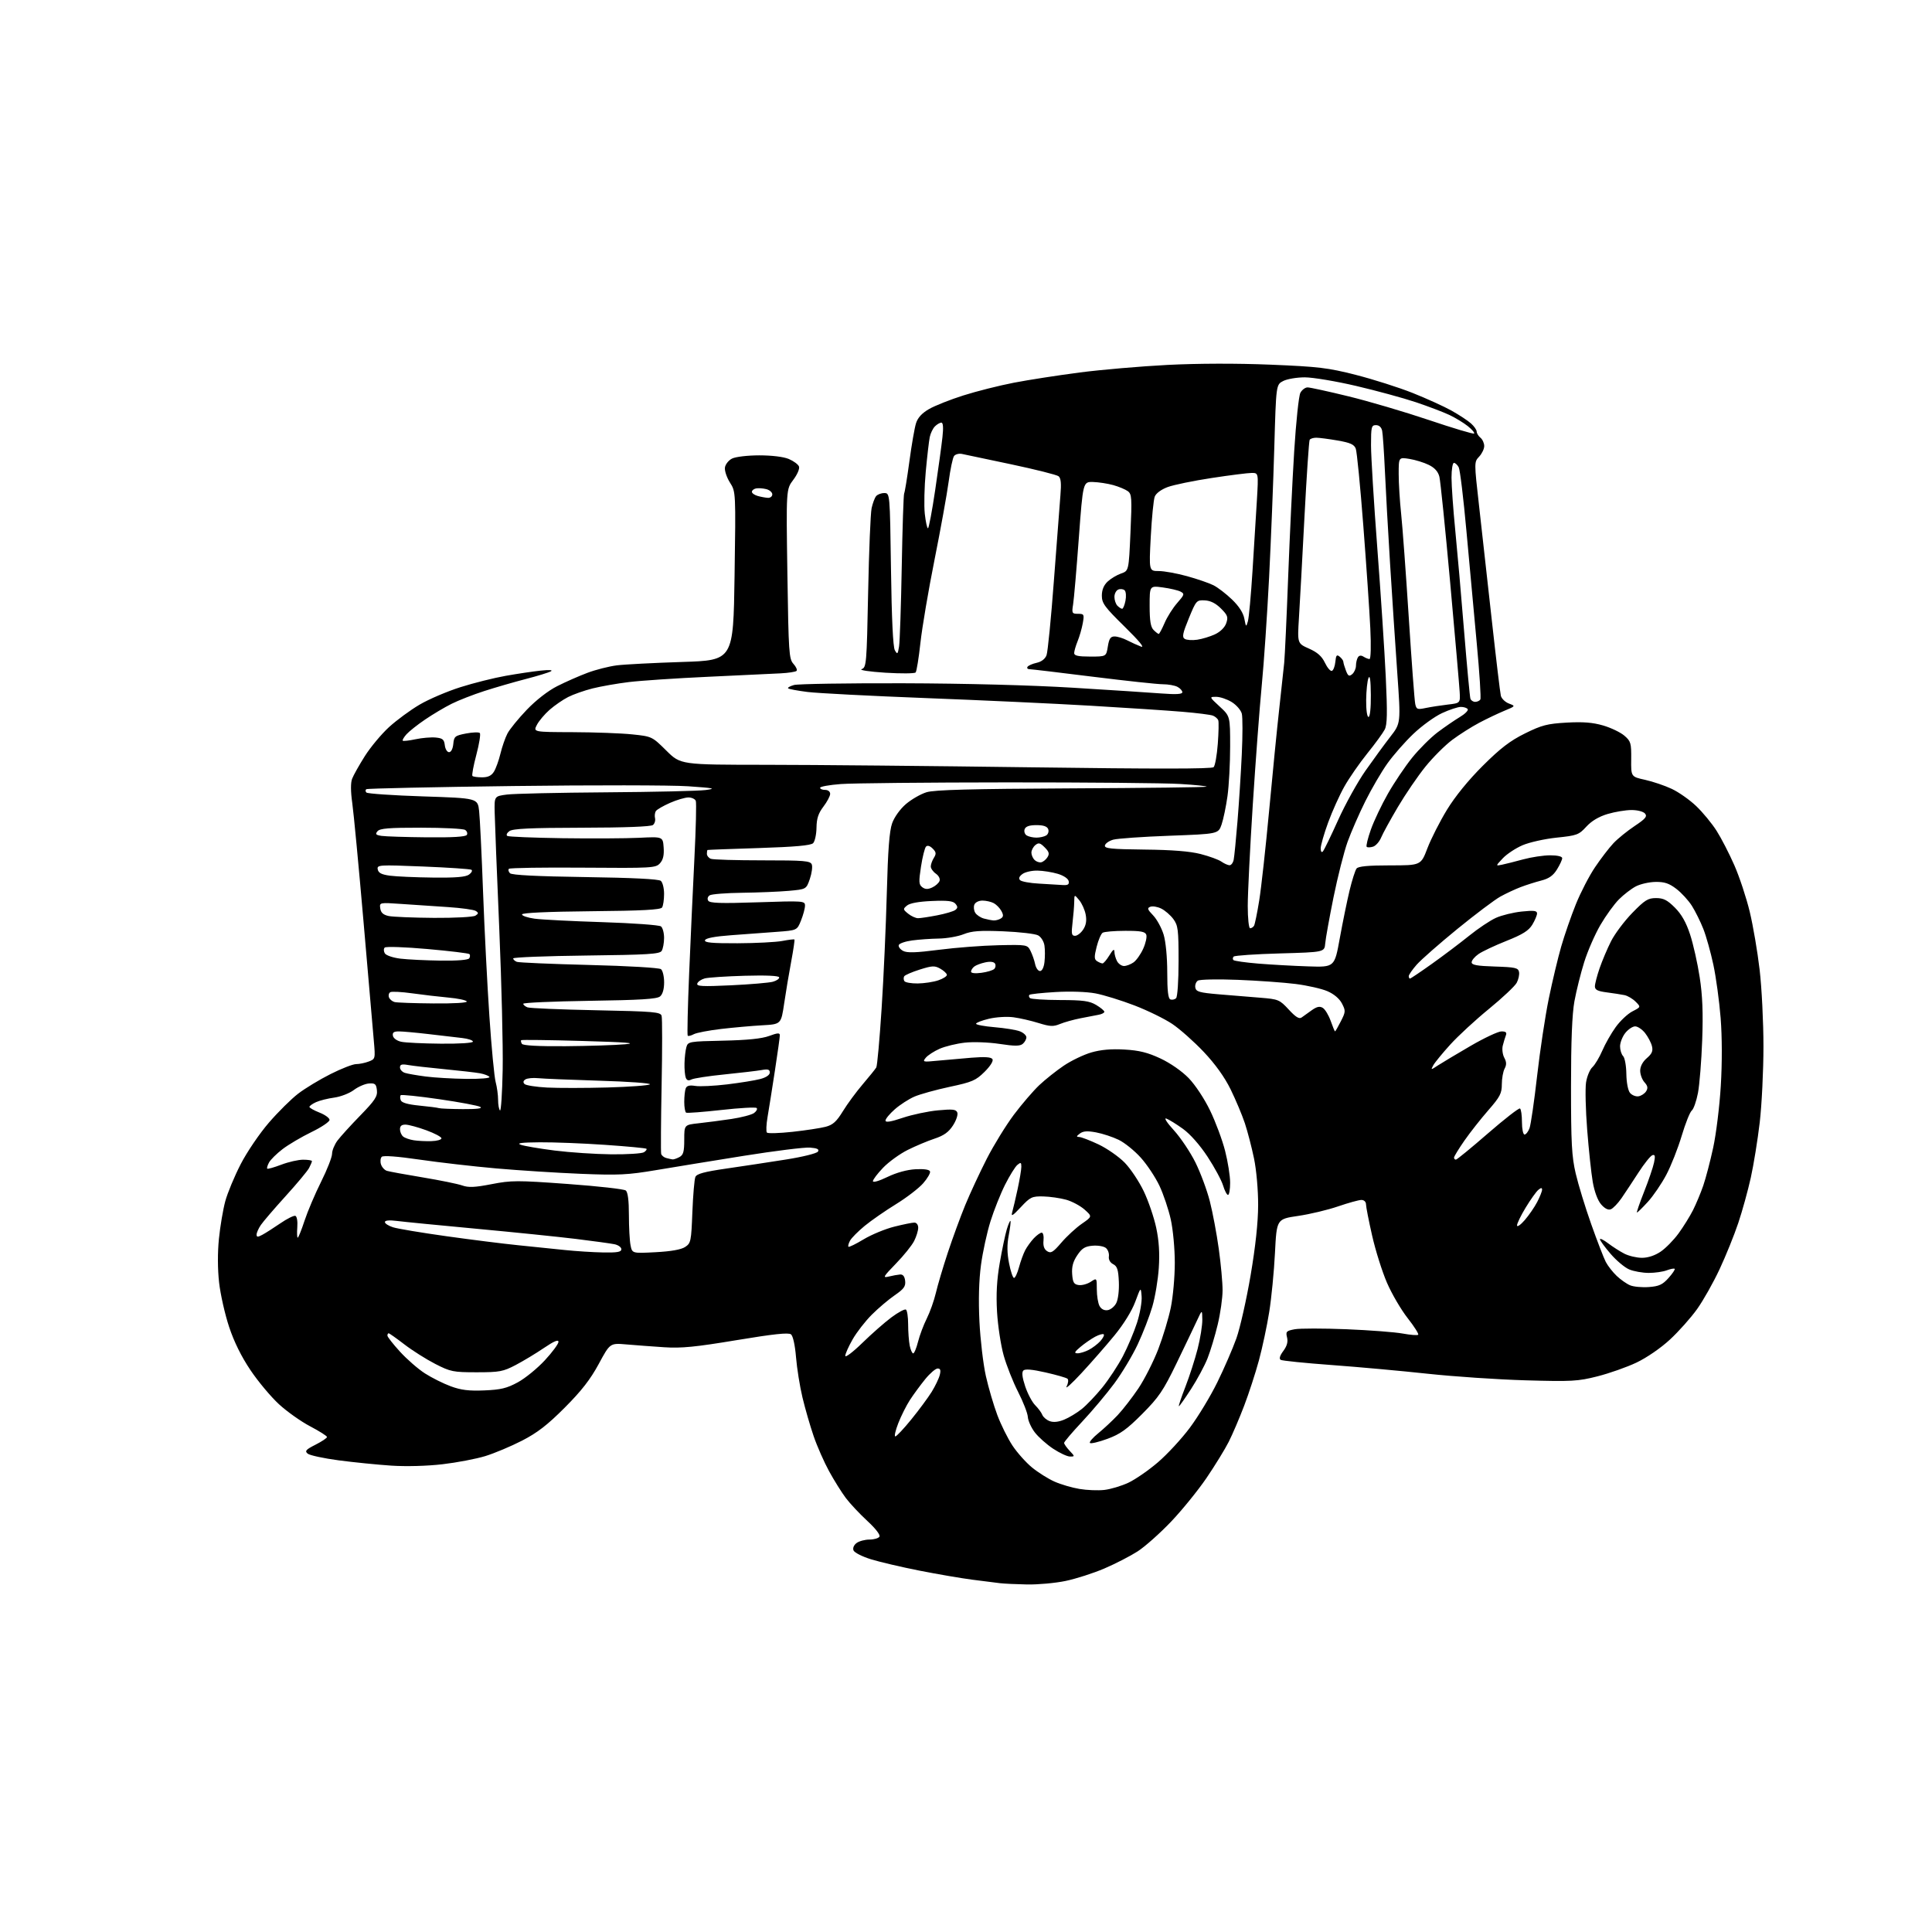 <?xml version="1.0" encoding="UTF-8" standalone="no"?>
<svg 
  version="1.1" 
  xmlns="http://www.w3.org/2000/svg" 
  xmlns:xlink="http://www.w3.org/1999/xlink" 
  xmlns:svg="http://www.w3.org/2000/svg"
  xmlns:rdf="http://www.w3.org/1999/02/22-rdf-syntax-ns#"
  xmlns:cc="http://creativecommons.org/ns#"
  xmlns:dc="http://purl.org/dc/elements/1.1/"
  viewBox="0 0 768 768"
  width="768"
  height="768"
>
<style>svg {background-color: white; }</style>"
<path stroke="none" fill="black" fill-rule="evenodd" d="M408.29,629.85C404.01,629.77 399.15,629.54 397.50,629.34C395.85,629.15 390.90,628.52 386.50,627.95C382.10,627.38 372.65,625.76 365.50,624.35C358.35,622.94 349.66,620.90 346.20,619.83C342.73,618.76 339.62,617.17 339.28,616.30C338.92,615.36 339.43,614.16 340.53,613.36C341.55,612.61 343.84,612.00 345.63,612.00C347.42,612.00 349.20,611.48 349.59,610.85C350.02,610.16 348.08,607.64 344.78,604.60C341.74,601.79 337.90,597.70 336.24,595.50C334.59,593.30 331.60,588.53 329.61,584.90C327.62,581.28 324.84,574.98 323.44,570.90C322.04,566.83 320.04,559.90 318.99,555.50C317.94,551.10 316.79,543.90 316.43,539.50C316.04,534.75 315.23,531.06 314.44,530.43C313.46,529.65 307.55,530.28 292.80,532.73C276.39,535.46 270.87,536.00 264.00,535.55C259.32,535.24 252.57,534.74 249.00,534.43C242.50,533.87 242.50,533.87 238.01,542.19C234.71,548.30 231.14,552.90 224.51,559.54C217.63,566.44 213.61,569.55 207.50,572.69C203.10,574.95 196.52,577.71 192.88,578.83C189.23,579.94 181.59,581.40 175.90,582.06C169.73,582.78 161.48,583.00 155.52,582.61C150.01,582.24 140.62,581.30 134.65,580.51C128.68,579.72 123.13,578.52 122.31,577.85C121.07,576.81 121.55,576.25 125.42,574.29C127.94,573.01 130.00,571.63 129.99,571.23C129.99,570.83 126.98,568.92 123.32,567.00C119.65,565.08 114.05,561.11 110.88,558.19C107.71,555.27 102.62,549.20 99.59,544.69C95.96,539.31 93.04,533.40 91.07,527.45C89.42,522.48 87.63,514.56 87.10,509.86C86.50,504.58 86.47,497.92 87.03,492.41C87.52,487.51 88.66,480.80 89.55,477.50C90.45,474.20 93.21,467.56 95.69,462.75C98.18,457.92 103.20,450.54 106.90,446.26C110.58,442.00 115.82,436.81 118.55,434.73C121.27,432.64 127.04,429.15 131.37,426.97C135.69,424.79 140.28,423.00 141.55,423.00C142.83,423.00 145.08,422.54 146.55,421.98C149.21,420.97 149.23,420.89 148.60,413.73C148.25,409.75 146.41,388.47 144.51,366.43C142.60,344.40 140.59,323.15 140.03,319.22C139.38,314.65 139.36,311.18 139.97,309.58C140.49,308.20 142.77,304.15 145.02,300.58C147.28,297.01 151.61,291.81 154.65,289.03C157.69,286.26 163.18,282.22 166.84,280.08C170.50,277.93 177.79,274.82 183.04,273.16C188.28,271.50 196.38,269.47 201.04,268.65C205.69,267.82 211.97,266.89 215.00,266.57C218.31,266.22 219.90,266.33 219.00,266.85C218.18,267.33 213.68,268.71 209.00,269.92C204.32,271.13 196.90,273.28 192.50,274.70C188.10,276.12 182.25,278.40 179.50,279.78C176.75,281.15 172.03,283.96 169.00,286.02C165.97,288.07 162.64,290.71 161.59,291.88C160.54,293.05 159.87,294.20 160.10,294.44C160.33,294.67 162.63,294.41 165.20,293.86C167.77,293.31 171.37,293.01 173.19,293.18C175.96,293.45 176.55,293.95 176.82,296.25C176.99,297.76 177.75,299.00 178.50,299.00C179.32,299.00 180.00,297.68 180.19,295.75C180.48,292.74 180.85,292.43 185.25,291.58C187.86,291.08 190.33,290.99 190.73,291.39C191.13,291.79 190.51,295.68 189.36,300.02C188.20,304.37 187.50,308.17 187.80,308.46C188.09,308.76 189.82,309.00 191.64,309.00C194.00,309.00 195.36,308.35 196.35,306.75C197.12,305.51 198.28,302.29 198.93,299.60C199.58,296.90 200.82,293.31 201.71,291.60C202.59,289.90 206.05,285.65 209.40,282.15C213.08,278.31 217.87,274.59 221.49,272.76C224.78,271.09 230.18,268.71 233.49,267.47C236.79,266.22 242.06,264.89 245.19,264.49C248.32,264.10 260.02,263.50 271.19,263.14C291.50,262.50 291.50,262.50 292.00,229.00C292.50,195.50 292.50,195.50 290.17,191.83C288.89,189.81 287.99,187.12 288.17,185.85C288.35,184.59 289.62,182.98 291.00,182.29C292.40,181.58 297.14,181.02 301.78,181.01C306.80,181.01 311.44,181.57 313.55,182.45C315.46,183.26 317.29,184.60 317.61,185.44C317.94,186.30 316.96,188.60 315.35,190.73C312.50,194.50 312.50,194.50 313.00,228.15C313.47,259.47 313.63,261.94 315.41,263.90C316.46,265.06 317.01,266.32 316.64,266.69C316.26,267.07 313.38,267.51 310.23,267.67C307.08,267.83 294.15,268.44 281.50,269.03C268.85,269.61 254.68,270.56 250.00,271.13C245.32,271.70 238.83,272.84 235.56,273.66C232.29,274.48 227.92,276.02 225.84,277.08C223.76,278.14 220.45,280.43 218.48,282.15C216.51,283.88 214.23,286.58 213.42,288.15C211.95,291.00 211.95,291.00 227.72,291.05C236.40,291.08 247.03,291.48 251.35,291.93C259.16,292.75 259.22,292.78 264.88,298.38C270.56,304.00 270.56,304.00 304.53,304.02C323.21,304.03 370.65,304.48 409.95,305.02C459.22,305.69 481.72,305.68 482.44,304.96C483.01,304.39 483.75,300.23 484.09,295.71C484.43,291.20 484.52,286.97 484.28,286.33C484.04,285.68 483.09,284.85 482.17,284.48C481.25,284.11 475.77,283.42 470.00,282.94C464.23,282.45 447.80,281.37 433.50,280.53C419.20,279.69 389.66,278.32 367.85,277.49C346.04,276.65 324.97,275.56 321.02,275.07C317.07,274.57 313.59,273.93 313.30,273.63C313.00,273.34 314.05,272.74 315.63,272.30C317.21,271.86 336.73,271.55 359.00,271.61C383.78,271.68 409.98,272.37 426.50,273.38C441.35,274.29 457.21,275.32 461.75,275.67C467.52,276.11 470.00,275.96 470.00,275.18C470.00,274.57 469.13,273.60 468.07,273.04C467.00,272.47 464.39,272.00 462.26,272.00C460.12,272.00 447.61,270.65 434.44,269.01C421.27,267.36 409.91,266.01 409.19,266.01C408.47,266.00 408.14,265.58 408.45,265.08C408.77,264.57 410.39,263.85 412.07,263.48C413.98,263.07 415.45,261.94 416.01,260.47C416.50,259.18 417.82,245.84 418.94,230.81C420.06,215.79 421.23,200.53 421.53,196.91C421.94,192.15 421.73,190.04 420.79,189.31C420.08,188.75 411.62,186.62 402.00,184.58C392.38,182.53 383.54,180.67 382.36,180.44C381.19,180.21 379.79,180.58 379.26,181.26C378.73,181.94 377.76,186.55 377.10,191.50C376.43,196.45 373.91,210.40 371.49,222.50C369.07,234.60 366.55,249.45 365.89,255.50C365.23,261.55 364.37,266.87 363.98,267.31C363.59,267.76 358.16,267.80 351.91,267.41C345.55,267.00 341.42,266.38 342.52,265.99C344.41,265.33 344.53,264.01 345.10,235.40C345.43,218.96 346.05,203.93 346.48,202.00C346.90,200.07 347.70,197.94 348.25,197.25C348.80,196.56 350.26,196.00 351.50,196.00C353.75,196.00 353.75,196.00 354.18,226.25C354.45,245.88 354.99,257.19 355.71,258.47C356.72,260.26 356.88,260.12 357.39,256.97C357.70,255.06 358.18,240.76 358.46,225.18C358.74,209.61 359.17,196.53 359.42,196.13C359.67,195.72 360.60,190.02 361.49,183.45C362.37,176.88 363.56,170.04 364.13,168.25C364.83,166.03 366.49,164.23 369.33,162.59C371.62,161.27 377.77,158.83 383.00,157.18C388.23,155.52 397.25,153.25 403.05,152.13C408.85,151.01 420.61,149.19 429.17,148.07C437.73,146.96 453.45,145.61 464.12,145.06C476.16,144.45 491.64,144.41 505.00,144.96C524.18,145.75 527.85,146.19 539.00,149.03C545.88,150.79 556.00,154.01 561.50,156.19C567.00,158.38 573.98,161.54 577.00,163.23C580.02,164.92 583.51,167.21 584.75,168.33C585.99,169.44 587.00,170.89 587.00,171.55C587.00,172.21 587.67,173.32 588.50,174.00C589.33,174.68 590.00,176.17 590.00,177.31C590.00,178.44 589.10,180.33 587.99,181.51C585.98,183.65 585.98,183.65 587.95,201.08C589.04,210.66 591.32,231.10 593.01,246.50C594.71,261.90 596.33,275.44 596.61,276.58C596.90,277.72 598.34,279.11 599.82,279.67C602.50,280.68 602.50,280.68 598.00,282.55C595.52,283.58 591.02,285.72 588.00,287.32C584.98,288.91 580.16,291.97 577.29,294.11C574.43,296.25 569.62,301.05 566.61,304.78C563.60,308.51 558.69,315.70 555.70,320.76C552.71,325.82 549.70,331.30 549.02,332.94C548.34,334.59 546.90,336.21 545.82,336.56C544.73,336.90 543.59,336.93 543.28,336.62C542.97,336.30 543.72,333.22 544.94,329.77C546.16,326.32 549.21,319.90 551.72,315.50C554.22,311.10 558.55,304.67 561.34,301.21C564.13,297.76 568.68,293.22 571.45,291.12C574.23,289.03 578.19,286.31 580.26,285.07C582.32,283.84 583.76,282.42 583.45,281.91C583.14,281.41 581.90,281.00 580.69,281.01C579.49,281.02 576.11,282.13 573.20,283.49C570.28,284.84 565.17,288.55 561.83,291.73C558.50,294.90 553.85,300.20 551.50,303.50C549.15,306.80 545.21,313.55 542.74,318.50C540.27,323.45 537.10,330.72 535.68,334.65C534.27,338.59 531.76,348.49 530.10,356.65C528.45,364.82 526.96,373.07 526.80,375.00C526.50,378.50 526.50,378.50 508.83,379.00C499.11,379.27 490.82,379.84 490.41,380.25C490.00,380.66 489.96,381.29 490.31,381.65C490.67,382.00 495.13,382.63 500.23,383.05C505.33,383.47 514.23,383.96 520.00,384.15C530.50,384.50 530.50,384.50 532.58,373.00C533.73,366.67 535.48,358.12 536.47,354.00C537.46,349.87 538.72,345.94 539.26,345.25C539.95,344.37 543.90,344.00 552.54,344.00C564.83,344.00 564.83,344.00 567.43,337.17C568.87,333.42 572.35,326.56 575.18,321.92C578.42,316.61 583.67,310.15 589.42,304.42C596.44,297.43 600.29,294.47 606.21,291.55C612.85,288.26 615.06,287.69 622.74,287.25C629.26,286.88 633.11,287.18 637.27,288.39C640.38,289.30 644.18,291.12 645.71,292.44C648.28,294.65 648.49,295.38 648.43,301.80C648.35,308.76 648.35,308.76 653.93,309.99C656.99,310.67 661.77,312.28 664.55,313.59C667.32,314.89 671.71,317.98 674.30,320.46C676.89,322.94 680.52,327.34 682.36,330.24C684.21,333.13 687.39,339.30 689.43,343.95C691.47,348.60 694.22,356.93 695.55,362.45C696.88,367.98 698.65,378.35 699.48,385.49C700.32,392.64 701.00,406.37 701.00,416.00C701.00,425.63 700.33,439.22 699.52,446.19C698.70,453.16 697.10,463.06 695.96,468.18C694.82,473.31 692.59,481.40 690.99,486.16C689.40,490.93 686.06,499.18 683.58,504.49C681.10,509.81 677.06,516.97 674.61,520.40C672.16,523.83 667.32,529.27 663.85,532.48C660.18,535.88 654.62,539.70 650.52,541.65C646.66,543.48 639.67,545.94 635.00,547.12C627.23,549.09 624.78,549.22 606.50,548.70C595.50,548.39 577.95,547.21 567.50,546.08C557.05,544.95 539.88,543.39 529.34,542.62C518.79,541.85 509.69,540.92 509.09,540.56C508.39,540.12 508.75,538.90 510.14,537.03C511.61,535.03 512.06,533.39 511.62,531.63C511.05,529.33 511.33,529.03 514.67,528.40C516.70,528.02 525.94,528.02 535.20,528.39C544.47,528.77 554.55,529.54 557.62,530.11C560.69,530.67 563.45,530.89 563.75,530.58C564.06,530.27 562.18,527.30 559.57,523.98C556.96,520.66 553.26,514.34 551.35,509.93C549.44,505.52 546.78,497.09 545.45,491.21C544.11,485.32 543.01,479.71 543.01,478.75C543.00,477.73 542.24,477.00 541.18,477.00C540.17,477.00 536.01,478.15 531.93,479.55C527.84,480.96 520.67,482.67 516.00,483.35C507.50,484.60 507.50,484.60 506.82,498.05C506.45,505.45 505.42,516.00 504.54,521.50C503.67,527.00 501.82,535.66 500.45,540.74C499.07,545.82 496.42,553.97 494.55,558.86C492.69,563.75 489.94,570.17 488.45,573.12C486.96,576.08 482.98,582.55 479.62,587.50C476.25,592.45 469.90,600.28 465.50,604.90C461.10,609.52 455.12,614.83 452.22,616.70C449.31,618.57 443.35,621.64 438.98,623.51C434.60,625.38 427.66,627.61 423.55,628.46C419.45,629.31 412.58,629.93 408.29,629.85zM439.00,592.27C441.48,591.99 445.76,590.70 448.52,589.42C451.28,588.13 456.58,584.47 460.29,581.29C464.01,578.10 469.74,571.91 473.01,567.51C476.29,563.12 481.19,555.02 483.89,549.51C486.60,544.01 490.02,536.12 491.49,532.00C492.95,527.88 495.49,516.62 497.13,507.00C499.10,495.40 500.11,485.96 500.13,479.00C500.14,473.00 499.44,465.07 498.49,460.50C497.58,456.10 495.94,449.80 494.85,446.50C493.75,443.20 491.20,437.14 489.18,433.02C486.77,428.13 483.08,422.99 478.50,418.14C474.65,414.07 469.02,409.07 466.00,407.04C462.98,405.01 456.21,401.69 450.97,399.68C445.72,397.66 438.75,395.51 435.47,394.89C431.98,394.23 425.38,394.01 419.62,394.35C414.18,394.67 409.49,395.17 409.20,395.47C408.91,395.76 409.00,396.34 409.42,396.75C409.83,397.16 415.19,397.51 421.33,397.53C430.57,397.55 433.06,397.89 435.75,399.49C437.54,400.56 439.00,401.78 439.00,402.20C439.00,402.62 437.99,403.15 436.75,403.38C435.51,403.61 432.25,404.24 429.50,404.78C426.75,405.32 423.09,406.34 421.37,407.05C418.71,408.15 417.42,408.09 412.87,406.68C409.92,405.75 405.41,404.72 402.85,404.38C400.26,404.03 395.93,404.30 393.10,404.98C390.29,405.65 388.00,406.54 388.00,406.95C388.00,407.37 391.32,407.99 395.37,408.33C399.43,408.67 403.93,409.40 405.37,409.95C406.82,410.50 408.00,411.58 408.00,412.35C408.00,413.12 407.35,414.29 406.56,414.95C405.44,415.88 403.36,415.89 397.33,414.97C392.96,414.31 386.90,414.09 383.52,414.47C380.21,414.84 375.70,415.94 373.50,416.91C371.30,417.88 368.84,419.48 368.02,420.46C366.63,422.15 366.87,422.22 372.52,421.66C375.81,421.34 381.94,420.80 386.14,420.46C391.54,420.03 394.00,420.20 394.52,421.03C394.96,421.74 393.69,423.77 391.38,426.07C387.91,429.51 386.45,430.14 377.50,432.04C372.00,433.22 365.68,434.97 363.45,435.94C361.22,436.92 357.73,439.17 355.70,440.96C353.66,442.75 352.00,444.76 352.00,445.43C352.00,446.28 354.06,445.96 358.87,444.34C362.65,443.07 368.94,441.74 372.85,441.38C378.75,440.83 380.05,440.98 380.55,442.26C380.87,443.12 380.10,445.42 378.82,447.39C377.11,450.04 375.20,451.41 371.50,452.63C368.75,453.54 363.93,455.56 360.80,457.13C357.66,458.70 353.27,461.88 351.05,464.19C348.82,466.51 347.00,468.91 347.00,469.53C347.00,470.18 349.46,469.47 352.75,467.87C356.33,466.14 360.54,464.98 363.90,464.79C367.32,464.61 369.44,464.92 369.70,465.66C369.92,466.29 368.69,468.42 366.96,470.39C365.23,472.36 360.37,476.09 356.16,478.68C351.95,481.27 346.35,485.15 343.72,487.31C341.10,489.47 338.47,492.12 337.89,493.20C337.31,494.28 337.03,495.37 337.27,495.60C337.51,495.84 340.23,494.51 343.33,492.64C346.43,490.78 351.88,488.52 355.44,487.63C359.00,486.73 362.61,486.00 363.46,486.00C364.35,486.00 365.00,486.87 365.00,488.05C365.00,489.18 364.28,491.54 363.39,493.30C362.51,495.06 359.25,499.12 356.14,502.31C351.06,507.55 350.78,508.06 353.28,507.45C354.81,507.07 356.84,506.71 357.78,506.63C358.94,506.54 359.60,507.36 359.81,509.16C360.06,511.34 359.31,512.38 355.66,514.89C353.20,516.58 349.10,520.06 346.54,522.62C343.98,525.18 340.56,529.57 338.95,532.39C337.34,535.20 336.01,538.16 336.01,538.97C336.00,539.78 339.04,537.49 342.75,533.87C346.46,530.25 351.69,525.65 354.37,523.66C357.05,521.66 359.64,520.28 360.12,520.58C360.60,520.87 361.00,523.51 361.00,526.43C361.00,529.36 361.28,533.16 361.62,534.88C361.97,536.59 362.59,538.00 363.01,538.00C363.42,538.00 364.29,535.92 364.93,533.38C365.57,530.84 367.13,526.67 368.41,524.13C369.68,521.58 371.30,517.02 372.01,514.00C372.71,510.98 374.84,503.79 376.74,498.03C378.64,492.28 381.77,483.73 383.70,479.03C385.63,474.34 389.49,466.06 392.26,460.62C395.04,455.19 399.89,447.32 403.03,443.12C406.18,438.93 410.72,433.64 413.12,431.37C415.53,429.10 419.92,425.61 422.87,423.62C425.83,421.62 430.74,419.26 433.79,418.37C437.59,417.27 441.74,416.90 446.99,417.21C452.84,417.54 456.23,418.39 461.30,420.76C465.21,422.59 469.83,425.80 472.51,428.56C475.11,431.24 478.76,436.75 481.02,441.43C483.20,445.93 485.89,453.14 486.99,457.46C488.10,461.78 489.00,467.50 489.00,470.16C489.00,472.82 488.62,475.00 488.16,475.00C487.70,475.00 486.81,473.31 486.19,471.25C485.57,469.19 482.80,464.05 480.03,459.83C476.98,455.18 473.13,450.82 470.25,448.74C467.64,446.86 464.66,445.02 463.64,444.65C462.58,444.27 463.88,446.29 466.64,449.31C469.31,452.24 473.16,457.99 475.19,462.07C477.22,466.16 479.80,473.10 480.92,477.50C482.05,481.90 483.65,490.42 484.48,496.42C485.32,502.43 486.00,509.86 485.99,512.92C485.99,515.99 485.12,522.13 484.05,526.56C482.99,530.99 481.18,537.01 480.02,539.94C478.87,542.87 475.92,548.36 473.48,552.13C471.04,555.91 468.85,559.00 468.63,559.00C468.40,559.00 469.55,555.55 471.19,551.34C472.83,547.12 475.03,540.30 476.08,536.18C477.14,532.05 477.97,526.84 477.94,524.59C477.88,520.50 477.88,520.50 475.79,525.00C474.64,527.48 470.99,535.11 467.68,541.96C462.43,552.80 460.66,555.42 454.07,562.04C447.93,568.21 445.31,570.09 440.22,571.96C436.76,573.23 433.64,573.97 433.27,573.61C432.91,573.24 434.39,571.51 436.56,569.75C438.73,567.99 442.21,564.74 444.30,562.53C446.39,560.31 450.10,555.52 452.54,551.89C454.98,548.25 458.51,541.27 460.40,536.39C462.28,531.50 464.54,524.03 465.41,519.79C466.29,515.55 467.00,507.54 467.00,501.99C467.00,496.38 466.29,488.70 465.39,484.70C464.51,480.74 462.49,474.74 460.90,471.36C459.30,467.98 455.97,462.95 453.48,460.19C450.99,457.42 447.03,454.22 444.68,453.09C442.32,451.95 438.29,450.62 435.71,450.14C432.23,449.49 430.57,449.61 429.26,450.60C427.84,451.68 427.79,451.94 429.00,451.97C429.82,451.99 433.28,453.32 436.68,454.92C440.07,456.53 444.75,459.79 447.08,462.17C449.40,464.55 452.81,469.67 454.66,473.54C456.51,477.40 458.73,483.93 459.61,488.04C460.71,493.20 461.03,498.12 460.64,504.00C460.34,508.68 459.18,515.60 458.07,519.39C456.97,523.18 454.36,529.92 452.28,534.37C450.20,538.82 445.99,545.85 442.92,549.98C439.85,554.12 434.11,560.94 430.17,565.14C426.22,569.35 423.00,573.14 423.00,573.58C423.00,574.02 423.98,575.41 425.17,576.69C427.30,578.94 427.30,579.00 425.35,579.00C424.24,579.00 421.22,577.59 418.63,575.88C416.04,574.16 412.76,571.24 411.34,569.38C409.92,567.52 408.68,564.77 408.58,563.25C408.48,561.74 406.74,557.27 404.72,553.32C402.70,549.37 400.12,542.85 398.98,538.82C397.85,534.79 396.66,527.00 396.34,521.50C395.93,514.39 396.25,508.75 397.42,502.00C398.33,496.77 399.58,490.81 400.20,488.74C400.82,486.68 401.48,485.14 401.67,485.33C401.85,485.52 401.55,488.09 400.99,491.04C400.27,494.82 400.31,498.09 401.12,502.20C401.75,505.39 402.63,508.00 403.09,508.00C403.55,508.00 404.44,506.09 405.07,503.75C405.70,501.41 406.80,498.38 407.52,497.00C408.24,495.62 409.79,493.49 410.95,492.25C412.12,491.01 413.54,490.00 414.10,490.00C414.67,490.00 414.99,491.40 414.81,493.12C414.60,495.26 415.06,496.60 416.26,497.37C417.76,498.33 418.63,497.80 421.92,493.95C424.06,491.45 427.70,488.09 430.01,486.49C434.21,483.58 434.21,483.58 431.15,480.84C429.46,479.33 426.15,477.56 423.79,476.90C421.43,476.25 417.33,475.66 414.68,475.60C410.22,475.51 409.55,475.83 405.78,479.87C402.52,483.36 401.84,483.76 402.37,481.87C402.74,480.57 403.71,476.43 404.52,472.68C405.33,468.94 406.00,464.94 406.00,463.81C406.00,462.05 405.77,461.94 404.42,463.07C403.54,463.79 401.35,467.34 399.53,470.94C397.72,474.55 395.11,481.10 393.73,485.50C392.35,489.90 390.65,497.69 389.96,502.82C389.14,508.89 388.92,516.72 389.34,525.32C389.70,532.57 390.85,542.33 391.90,547.00C392.95,551.67 395.00,558.65 396.45,562.50C397.89,566.35 400.60,571.80 402.46,574.62C404.33,577.44 407.83,581.37 410.25,583.35C412.68,585.34 416.70,587.87 419.20,588.97C421.70,590.08 426.16,591.39 429.12,591.88C432.08,592.38 436.52,592.55 439.00,592.27zM355.90,571.00C356.38,571.00 359.24,567.96 362.25,564.25C365.27,560.54 368.90,555.62 370.33,553.33C371.75,551.04 373.21,548.00 373.57,546.58C374.05,544.67 373.83,544.00 372.73,544.00C371.91,544.00 369.68,545.91 367.78,548.25C365.88,550.59 363.15,554.30 361.72,556.50C360.29,558.70 358.20,562.86 357.08,565.75C355.95,568.64 355.42,571.00 355.90,571.00zM423.00,564.34C424.93,563.56 428.07,561.66 430.00,560.12C431.93,558.58 435.61,554.72 438.20,551.53C440.78,548.34 444.45,542.75 446.36,539.12C448.27,535.48 450.80,529.49 451.98,525.82C453.16,522.14 453.99,517.42 453.81,515.32C453.50,511.50 453.50,511.50 451.27,517.50C449.92,521.13 446.67,526.40 443.03,530.83C439.72,534.87 433.81,541.62 429.91,545.83C426.00,550.05 423.34,552.44 424.00,551.14C424.65,549.85 424.81,548.46 424.34,548.07C423.88,547.67 419.97,546.55 415.66,545.57C410.34,544.36 407.49,544.11 406.80,544.80C406.11,545.49 406.34,547.52 407.53,551.10C408.50,554.00 410.28,557.37 411.50,558.59C412.71,559.81 413.99,561.53 414.33,562.42C414.68,563.32 415.98,564.44 417.23,564.91C418.72,565.48 420.69,565.29 423.00,564.34zM192.51,552.71C199.07,552.44 201.49,551.86 205.84,549.49C208.77,547.90 213.60,543.96 216.58,540.74C219.56,537.52 222.00,534.22 222.00,533.41C222.00,532.38 220.24,533.12 216.25,535.82C213.09,537.97 208.03,541.02 205.00,542.61C200.00,545.23 198.59,545.50 189.50,545.50C180.14,545.50 179.09,545.29 173.00,542.17C169.43,540.34 163.91,536.85 160.75,534.42C157.59,531.99 154.77,530.00 154.50,530.00C154.22,530.00 154.00,530.41 154.00,530.92C154.00,531.43 156.26,534.31 159.01,537.32C161.77,540.34 166.22,544.22 168.91,545.94C171.60,547.67 176.20,549.97 179.15,551.06C183.25,552.58 186.37,552.97 192.51,552.71zM428.30,537.96C429.29,537.98 431.32,537.37 432.80,536.60C434.29,535.83 436.36,534.26 437.41,533.10C438.46,531.94 439.07,530.73 438.75,530.42C438.44,530.11 436.91,530.54 435.34,531.37C433.78,532.21 431.15,534.03 429.50,535.41C427.12,537.41 426.87,537.94 428.30,537.96zM440.29,520.81C441.48,520.64 443.03,519.38 443.73,518.00C444.47,516.57 444.91,512.94 444.76,509.53C444.55,504.71 444.11,503.35 442.50,502.53C441.27,501.89 440.61,500.70 440.80,499.41C440.96,498.26 440.43,496.77 439.62,496.10C438.80,495.42 436.44,495.01 434.35,495.19C431.32,495.44 430.10,496.19 428.24,498.97C426.55,501.48 425.99,503.55 426.20,506.47C426.45,509.81 426.89,510.56 428.81,510.83C430.08,511.01 432.21,510.43 433.56,509.55C436.00,507.95 436.00,507.95 436.00,512.54C436.00,515.07 436.48,518.03 437.07,519.13C437.74,520.38 438.94,521.01 440.29,520.81zM655.44,511.62C659.50,511.32 660.89,510.68 663.26,508.03C664.85,506.26 665.95,504.61 665.71,504.38C665.47,504.14 664.06,504.41 662.57,504.97C661.09,505.54 657.86,506.00 655.40,506.00C652.95,506.00 649.46,505.38 647.66,504.63C645.85,503.88 642.50,501.06 640.20,498.38C637.90,495.70 636.01,493.11 636.01,492.63C636.00,492.15 637.46,492.87 639.25,494.23C641.04,495.59 643.94,497.45 645.70,498.35C647.46,499.26 650.62,500.00 652.72,500.00C655.12,500.00 657.87,499.09 660.15,497.54C662.14,496.19 665.34,492.93 667.26,490.29C669.18,487.66 671.76,483.50 673.00,481.05C674.23,478.60 676.07,474.21 677.07,471.30C678.07,468.39 679.85,461.62 681.01,456.25C682.18,450.89 683.55,439.82 684.04,431.66C684.60,422.48 684.57,412.19 683.98,404.66C683.45,397.97 682.15,388.45 681.09,383.50C680.03,378.55 678.24,372.14 677.10,369.26C675.97,366.38 673.92,362.25 672.56,360.09C671.19,357.93 668.41,354.89 666.36,353.33C663.48,351.13 661.64,350.52 658.08,350.58C655.56,350.62 652.04,351.42 650.27,352.35C648.49,353.28 645.48,355.59 643.58,357.49C641.67,359.39 638.34,364.00 636.17,367.72C634.00,371.45 631.10,378.10 629.73,382.50C628.35,386.90 626.62,393.88 625.86,398.00C624.93,403.11 624.50,413.94 624.50,432.00C624.50,454.35 624.79,459.75 626.37,466.50C627.40,470.90 630.17,479.97 632.54,486.65C634.91,493.33 637.51,500.08 638.33,501.65C639.15,503.22 641.10,505.71 642.66,507.19C644.22,508.67 646.62,510.36 648.00,510.93C649.38,511.51 652.72,511.82 655.44,511.62zM239.75,497.87C245.41,497.97 247.00,497.69 247.00,496.58C247.00,495.80 245.76,494.91 244.25,494.60C242.74,494.29 235.88,493.35 229.00,492.50C222.12,491.66 204.35,489.84 189.50,488.46C174.65,487.08 160.36,485.68 157.75,485.34C154.71,484.96 153.00,485.12 153.00,485.79C153.00,486.37 154.46,487.31 156.25,487.87C158.04,488.44 167.60,490.04 177.50,491.42C187.40,492.81 200.22,494.42 206.00,495.00C211.78,495.59 220.10,496.44 224.50,496.90C228.90,497.36 235.76,497.80 239.75,497.87zM260.61,497.77C266.71,497.45 270.75,496.74 272.34,495.70C274.63,494.20 274.78,493.47 275.23,481.81C275.50,475.04 276.03,468.76 276.43,467.85C276.96,466.60 280.02,465.78 288.82,464.51C295.24,463.58 305.87,461.97 312.43,460.93C319.08,459.88 324.71,458.48 325.15,457.77C325.73,456.84 324.89,456.42 321.99,456.19C319.81,456.02 308.01,457.49 295.77,459.44C283.52,461.40 267.76,463.97 260.75,465.15C249.57,467.04 245.89,467.22 230.89,466.61C221.48,466.23 206.36,465.26 197.30,464.47C188.23,463.67 174.49,462.09 166.75,460.96C157.93,459.67 152.34,459.26 151.75,459.85C151.23,460.37 151.09,461.72 151.45,462.85C151.81,463.98 152.87,465.14 153.80,465.43C154.74,465.72 161.12,466.89 168.00,468.03C174.88,469.17 181.94,470.61 183.71,471.23C186.23,472.13 188.71,472.02 195.41,470.72C203.28,469.19 205.56,469.18 225.71,470.65C237.69,471.52 248.06,472.68 248.75,473.24C249.58,473.90 250.00,477.20 250.00,483.00C250.00,487.81 250.29,493.21 250.65,495.00C251.30,498.26 251.30,498.26 260.61,497.77zM104.25,490.87C105.49,490.21 108.71,488.16 111.41,486.31C114.11,484.45 116.81,483.11 117.41,483.32C118.03,483.54 118.36,485.47 118.18,487.85C118.01,490.13 118.08,492.00 118.35,492.00C118.62,492.00 119.84,488.96 121.06,485.25C122.28,481.54 125.24,474.57 127.64,469.77C130.04,464.97 132.00,459.97 132.00,458.65C132.00,457.34 132.97,454.97 134.16,453.38C135.35,451.80 139.43,447.30 143.24,443.40C149.05,437.43 150.11,435.83 149.83,433.40C149.55,430.90 149.11,430.53 146.66,430.70C145.10,430.81 142.40,431.98 140.66,433.29C138.92,434.61 135.42,435.96 132.88,436.31C130.33,436.65 127.07,437.47 125.63,438.12C124.18,438.78 123.00,439.63 123.00,440.01C123.00,440.39 124.80,441.40 127.00,442.27C129.20,443.13 131.00,444.44 131.00,445.18C131.00,445.92 127.77,448.10 123.82,450.01C119.87,451.93 114.70,454.98 112.34,456.78C109.97,458.59 107.54,460.99 106.94,462.12C106.33,463.25 106.01,464.35 106.23,464.56C106.44,464.78 108.96,464.06 111.82,462.98C114.68,461.89 118.59,461.00 120.51,461.00C122.43,461.00 124.00,461.25 124.00,461.57C124.00,461.88 123.48,463.11 122.85,464.32C122.21,465.52 118.02,470.55 113.52,475.50C109.03,480.45 104.60,485.61 103.68,486.97C102.75,488.33 102.00,490.04 102.00,490.76C102.00,491.81 102.45,491.83 104.25,490.87zM606.12,485.00C607.78,483.07 610.02,479.83 611.07,477.79C612.13,475.75 613.00,473.56 613.00,472.92C613.00,472.07 612.59,472.10 611.50,473.00C610.67,473.69 608.42,476.84 606.50,480.01C604.57,483.17 603.02,486.38 603.04,487.13C603.06,487.88 604.45,486.93 606.12,485.00zM650.72,482.00C650.48,482.00 651.75,478.29 653.55,473.75C655.35,469.21 657.13,463.98 657.51,462.13C658.05,459.53 657.90,458.86 656.86,459.20C656.11,459.44 653.63,462.53 651.34,466.07C649.06,469.61 646.01,474.20 644.58,476.29C643.14,478.37 641.23,480.36 640.32,480.71C639.27,481.11 637.90,480.42 636.46,478.75C635.10,477.17 633.81,473.69 633.14,469.83C632.54,466.35 631.55,457.03 630.93,449.12C630.31,441.22 630.11,432.77 630.47,430.35C630.83,427.94 631.97,425.17 633.00,424.22C634.03,423.26 635.80,420.30 636.94,417.65C638.08,414.99 640.46,410.79 642.25,408.31C644.03,405.83 647.02,403.01 648.89,402.05C652.30,400.30 652.30,400.30 650.18,398.18C649.01,397.01 647.03,395.84 645.78,395.58C644.52,395.32 641.36,394.83 638.75,394.49C635.09,394.02 634.00,393.47 634.00,392.10C634.00,391.12 634.84,387.87 635.87,384.88C636.90,381.90 638.95,377.05 640.44,374.11C641.93,371.18 645.72,366.12 648.87,362.89C653.82,357.80 655.10,357.00 658.30,357.00C661.25,357.00 662.77,357.77 665.79,360.79C668.44,363.44 670.27,366.67 671.84,371.48C673.09,375.27 674.80,382.90 675.65,388.44C676.78,395.76 677.05,402.58 676.65,413.50C676.35,421.75 675.59,431.18 674.97,434.45C674.34,437.73 673.23,440.88 672.51,441.45C671.78,442.03 669.98,446.55 668.50,451.50C667.02,456.45 664.27,463.43 662.38,467.00C660.49,470.57 657.19,475.41 655.05,477.75C652.91,480.09 650.96,482.00 650.72,482.00zM267.32,460.88C267.76,460.95 269.00,460.53 270.07,459.96C271.64,459.12 272.00,457.84 272.00,453.04C272.00,447.14 272.00,447.14 277.75,446.51C280.91,446.17 286.76,445.40 290.75,444.81C294.73,444.21 298.78,443.15 299.74,442.45C300.71,441.74 301.18,440.84 300.78,440.45C300.39,440.06 294.09,440.41 286.79,441.23C279.48,442.04 273.16,442.53 272.75,442.30C272.34,442.07 272.00,440.15 272.00,438.02C272.00,435.90 272.26,433.49 272.58,432.66C272.99,431.58 274.08,431.30 276.38,431.67C278.15,431.96 283.85,431.68 289.05,431.06C294.25,430.43 300.19,429.47 302.25,428.92C304.57,428.30 306.00,427.32 306.00,426.35C306.00,425.12 305.29,424.91 302.75,425.36C300.96,425.68 294.32,426.46 288.00,427.10C281.68,427.73 275.76,428.64 274.85,429.11C273.70,429.70 273.02,429.49 272.60,428.40C272.27,427.54 272.04,424.96 272.10,422.67C272.15,420.38 272.49,417.48 272.85,416.24C273.48,414.05 273.94,413.97 287.50,413.68C297.11,413.47 302.83,412.89 305.75,411.81C309.08,410.57 310.00,410.51 310.00,411.53C310.00,412.24 309.12,418.60 308.03,425.66C306.95,432.72 305.64,440.98 305.12,444.00C304.60,447.02 304.49,449.83 304.86,450.22C305.24,450.62 309.81,450.49 315.02,449.92C320.24,449.35 326.15,448.45 328.18,447.92C331.09,447.16 332.51,445.88 335.06,441.73C336.82,438.85 340.38,434.02 342.96,431.00C345.54,427.98 347.96,424.98 348.34,424.33C348.71,423.69 349.67,413.12 350.46,400.83C351.26,388.55 352.18,367.93 352.52,355.00C352.97,337.85 353.54,330.35 354.64,327.26C355.53,324.78 357.81,321.61 360.13,319.62C362.32,317.75 366.00,315.64 368.30,314.93C371.45,313.96 385.82,313.58 425.85,313.39C455.19,313.25 479.39,312.95 479.62,312.72C479.84,312.49 475.12,312.00 469.11,311.64C463.10,311.27 432.16,310.99 400.34,311.01C368.53,311.03 338.79,311.32 334.25,311.67C329.71,312.01 326.00,312.68 326.00,313.15C326.00,313.62 326.90,314.00 328.00,314.00C329.15,314.00 330.00,314.67 330.00,315.57C330.00,316.43 328.79,318.72 327.32,320.65C325.30,323.30 324.62,325.36 324.57,329.04C324.53,331.71 323.92,334.48 323.22,335.18C322.32,336.08 316.03,336.65 301.72,337.11C290.60,337.46 281.39,337.81 281.25,337.88C281.11,337.95 281.00,338.63 281.00,339.39C281.00,340.16 281.71,341.06 282.58,341.39C283.45,341.73 292.69,342.00 303.11,342.00C319.82,342.00 322.14,342.20 322.70,343.65C323.05,344.56 322.69,347.15 321.92,349.40C320.50,353.50 320.50,353.50 313.50,354.13C309.65,354.47 301.32,354.81 295.00,354.89C288.68,354.97 282.88,355.42 282.12,355.90C281.32,356.41 281.07,357.31 281.53,358.04C282.13,359.03 286.49,359.17 301.15,358.68C319.41,358.07 320.00,358.11 320.00,360.00C320.00,361.08 319.29,363.73 318.42,365.90C316.85,369.83 316.85,369.83 308.67,370.43C304.18,370.76 296.04,371.36 290.58,371.77C284.09,372.25 280.52,372.93 280.25,373.75C279.93,374.71 282.93,374.99 293.17,374.96C300.50,374.93 308.52,374.52 311.00,374.04C313.48,373.56 315.63,373.31 315.80,373.47C315.96,373.63 315.39,377.53 314.53,382.13C313.66,386.73 312.40,394.25 311.73,398.82C310.50,407.15 310.50,407.15 303.00,407.57C298.88,407.80 291.50,408.46 286.62,409.03C281.73,409.61 276.85,410.54 275.78,411.12C274.71,411.69 273.63,411.96 273.38,411.71C273.13,411.47 273.39,400.29 273.95,386.88C274.51,373.47 275.45,352.88 276.04,341.12C276.63,329.37 276.88,319.13 276.59,318.37C276.30,317.62 274.98,317.00 273.66,317.00C272.34,317.00 269.06,317.96 266.38,319.14C263.69,320.32 261.16,321.78 260.74,322.39C260.32,323.00 260.16,324.27 260.38,325.21C260.61,326.16 260.24,327.39 259.56,327.95C258.78,328.60 248.23,329.00 231.29,329.03C210.72,329.07 203.84,329.40 202.48,330.39C201.48,331.12 201.13,331.96 201.67,332.30C202.21,332.63 212.06,333.03 223.57,333.20C235.08,333.36 248.78,333.29 254.00,333.04C263.50,332.57 263.50,332.57 263.81,336.89C264.03,339.95 263.61,341.77 262.35,343.17C260.65,345.04 259.27,345.12 231.78,344.91C215.94,344.78 202.68,344.99 202.31,345.36C201.94,345.73 202.13,346.53 202.73,347.13C203.47,347.87 213.51,348.37 232.60,348.65C251.36,348.92 261.82,349.44 262.68,350.15C263.41,350.75 263.99,353.10 263.98,355.37C263.98,357.64 263.62,360.06 263.19,360.73C262.60,361.65 255.38,362.04 234.95,362.23C217.49,362.40 207.50,362.86 207.50,363.50C207.50,364.05 209.75,364.81 212.50,365.19C215.25,365.57 227.40,366.19 239.50,366.57C251.60,366.96 262.06,367.71 262.75,368.26C263.44,368.80 263.99,370.88 263.98,372.87C263.98,374.87 263.54,377.18 263.02,378.00C262.22,379.26 257.50,379.55 233.04,379.84C217.07,380.03 204.00,380.54 204.00,380.98C204.00,381.43 204.66,382.04 205.46,382.35C206.26,382.65 219.20,383.21 234.21,383.59C249.57,383.97 262.05,384.70 262.75,385.26C263.44,385.80 264.00,388.16 264.00,390.50C264.00,393.21 263.41,395.25 262.38,396.10C261.13,397.14 254.57,397.54 234.38,397.84C219.87,398.06 208.00,398.58 208.00,399.01C208.00,399.44 208.76,400.08 209.69,400.44C210.63,400.79 222.89,401.31 236.94,401.59C259.86,402.05 262.55,402.28 263.00,403.80C263.28,404.74 263.28,417.20 263.00,431.50C262.72,445.80 262.65,458.04 262.83,458.69C263.02,459.35 263.92,460.08 264.84,460.33C265.75,460.57 266.87,460.82 267.32,460.88zM578.75,460.97C579.16,460.96 584.89,456.27 591.47,450.55C598.06,444.83 603.79,440.37 604.22,440.64C604.65,440.90 605.00,443.34 605.00,446.06C605.00,448.78 605.46,451.00 606.02,451.00C606.59,451.00 607.48,449.87 608.00,448.50C608.52,447.12 609.88,437.79 611.02,427.75C612.16,417.71 614.25,403.88 615.66,397.00C617.07,390.12 619.30,380.78 620.61,376.24C621.92,371.69 624.54,364.14 626.43,359.45C628.32,354.77 631.75,348.13 634.06,344.72C636.36,341.30 639.65,337.01 641.37,335.19C643.09,333.36 646.89,330.29 649.80,328.35C654.11,325.48 654.88,324.56 653.93,323.41C653.26,322.61 650.95,322.00 648.56,322.00C646.25,322.00 641.98,322.71 639.06,323.57C635.57,324.61 632.68,326.33 630.59,328.61C627.62,331.86 626.85,332.14 618.81,332.97C614.08,333.46 607.96,334.82 605.22,336.00C602.48,337.18 598.94,339.52 597.37,341.20C594.50,344.26 594.50,344.26 597.00,343.75C598.38,343.47 602.18,342.51 605.46,341.62C608.74,340.73 613.58,340.00 616.21,340.00C619.11,340.00 621.00,340.45 621.00,341.13C621.00,341.75 620.07,343.77 618.93,345.61C617.42,348.06 615.73,349.25 612.68,350.03C610.38,350.62 606.70,351.79 604.50,352.63C602.30,353.46 598.65,355.17 596.39,356.42C594.13,357.68 586.44,363.47 579.29,369.30C572.14,375.14 564.87,381.52 563.14,383.49C561.41,385.46 560.00,387.50 560.00,388.03C560.00,388.57 560.22,389.00 560.49,389.00C560.76,389.00 564.69,386.35 569.24,383.11C573.78,379.88 580.42,374.86 584.00,371.98C587.58,369.09 592.37,365.88 594.66,364.86C596.94,363.83 601.56,362.70 604.91,362.35C609.75,361.85 611.00,362.00 611.00,363.11C610.99,363.87 610.14,365.89 609.11,367.59C607.66,369.96 605.27,371.46 598.86,374.01C594.26,375.84 589.26,378.19 587.75,379.24C586.24,380.28 585.00,381.76 585.00,382.53C585.00,383.60 587.14,383.99 594.24,384.21C602.36,384.47 603.52,384.73 603.84,386.38C604.04,387.42 603.62,389.35 602.91,390.68C602.20,392.00 597.25,396.66 591.91,401.03C586.57,405.39 579.64,411.78 576.51,415.23C573.38,418.68 570.35,422.38 569.76,423.46C568.71,425.40 568.74,425.40 571.60,423.52C573.20,422.48 579.00,419.01 584.50,415.81C589.99,412.61 595.55,410.00 596.85,410.00C598.60,410.00 599.06,410.41 598.60,411.59C598.27,412.47 597.71,414.30 597.37,415.67C597.03,417.04 597.30,419.19 597.97,420.45C598.89,422.16 598.92,423.28 598.10,424.81C597.50,425.94 597.00,428.74 597.00,431.03C597.00,434.63 596.28,436.02 591.62,441.35C588.67,444.73 584.39,450.16 582.12,453.42C579.86,456.67 578.00,459.71 578.00,460.17C578.00,460.62 578.34,460.99 578.75,460.97zM243.00,458.86C249.32,458.92 255.16,458.55 255.97,458.04C256.78,457.53 257.23,456.90 256.97,456.65C256.71,456.40 249.34,455.70 240.59,455.10C231.85,454.49 220.15,454.04 214.59,454.08C207.33,454.14 205.20,454.41 207.00,455.06C208.38,455.56 214.45,456.59 220.50,457.36C226.55,458.12 236.68,458.79 243.00,458.86zM171.50,453.62C173.70,453.56 175.49,453.05 175.49,452.50C175.48,451.95 172.78,450.51 169.49,449.31C166.19,448.10 162.49,447.09 161.25,447.06C159.69,447.02 159.00,447.58 159.00,448.88C159.00,449.91 159.56,451.22 160.25,451.79C160.94,452.36 162.85,453.03 164.50,453.28C166.15,453.54 169.30,453.69 171.50,453.62zM199.82,425.34C200.00,416.08 199.38,390.73 198.46,369.00C197.53,347.27 196.71,326.57 196.64,323.00C196.50,316.50 196.50,316.50 201.50,315.85C204.25,315.49 222.03,315.09 241.00,314.96C259.98,314.83 277.75,314.42 280.50,314.05C284.85,313.47 283.93,313.27 273.50,312.55C266.90,312.10 235.62,312.06 204.00,312.46C172.38,312.86 146.12,313.43 145.66,313.71C145.20,313.99 145.20,314.59 145.66,315.05C146.12,315.50 156.26,316.19 168.20,316.58C189.89,317.29 189.89,317.29 190.46,322.40C190.77,325.20 191.48,339.65 192.02,354.50C192.57,369.35 193.70,391.62 194.54,404.00C195.37,416.38 196.49,428.13 197.03,430.12C197.56,432.10 198.00,435.29 198.00,437.20C198.00,439.11 198.34,441.00 198.75,441.42C199.16,441.83 199.64,434.59 199.82,425.34zM184.00,440.89C189.68,440.92 191.97,440.63 190.91,440.01C190.04,439.50 182.69,438.12 174.59,436.95C166.49,435.77 159.61,435.06 159.30,435.36C159.00,435.67 159.00,436.57 159.31,437.37C159.69,438.35 162.11,439.04 166.69,439.49C170.43,439.85 173.95,440.31 174.50,440.50C175.05,440.69 179.32,440.86 184.00,440.89zM651.31,435.80C652.40,435.63 653.77,434.74 654.36,433.81C655.16,432.53 655.00,431.66 653.71,430.23C652.77,429.19 652.00,427.12 652.00,425.62C652.00,423.92 652.99,422.05 654.65,420.62C656.70,418.86 657.16,417.77 656.67,415.83C656.33,414.45 655.10,412.13 653.95,410.66C652.80,409.20 651.02,408.00 650.00,408.00C648.98,408.00 647.21,409.19 646.07,410.63C644.93,412.08 644.00,414.47 644.00,415.93C644.00,417.40 644.55,419.15 645.21,419.81C645.88,420.48 646.46,423.67 646.50,426.91C646.55,430.32 647.16,433.49 647.95,434.44C648.71,435.35 650.22,435.96 651.31,435.80zM241.50,432.29C250.30,432.05 257.88,431.48 258.34,431.04C258.80,430.59 249.80,429.94 238.34,429.60C226.88,429.25 215.87,428.80 213.88,428.59C211.88,428.39 209.64,428.61 208.89,429.07C207.98,429.63 207.85,430.25 208.51,430.91C209.06,431.46 213.11,432.09 217.50,432.32C221.90,432.54 232.70,432.53 241.50,432.29zM185.31,428.87C190.79,428.94 194.88,428.61 194.57,428.11C194.27,427.63 192.55,426.96 190.76,426.64C188.97,426.32 182.55,425.58 176.50,425.00C170.45,424.42 164.04,423.68 162.25,423.36C159.74,422.91 159.00,423.13 159.00,424.32C159.00,425.17 159.89,426.15 160.97,426.49C162.05,426.83 165.76,427.48 169.22,427.93C172.67,428.38 179.91,428.80 185.31,428.87zM224.81,415.88C233.99,415.81 244.65,415.46 248.50,415.11C253.57,414.65 248.90,414.29 231.53,413.80C218.34,413.42 207.38,413.28 207.18,413.49C206.97,413.70 207.10,414.35 207.46,414.93C207.89,415.63 213.94,415.96 224.81,415.88zM175.25,414.88C182.61,414.95 188.00,414.60 188.00,414.06C188.00,413.54 186.09,412.90 183.75,412.63C181.41,412.36 175.40,411.66 170.39,411.07C165.37,410.48 160.05,410.00 158.56,410.00C156.53,410.00 155.94,410.43 156.19,411.74C156.38,412.74 157.81,413.76 159.51,414.12C161.16,414.48 168.24,414.82 175.25,414.88zM530.70,410.00C530.84,410.00 531.88,408.20 533.00,405.99C534.92,402.24 534.95,401.80 533.45,398.91C532.46,396.99 530.28,395.14 527.68,394.02C525.38,393.02 519.67,391.73 515.00,391.14C510.32,390.55 499.98,389.81 492.00,389.50C483.90,389.18 476.90,389.33 476.15,389.83C475.41,390.33 474.96,391.59 475.16,392.62C475.47,394.22 476.84,394.61 484.51,395.26C489.45,395.67 496.88,396.28 501.00,396.61C508.19,397.19 508.65,397.38 512.30,401.32C515.05,404.31 516.45,405.17 517.41,404.47C518.13,403.93 519.95,402.63 521.46,401.57C523.50,400.13 524.62,399.90 525.85,400.66C526.76,401.23 528.16,403.56 528.97,405.84C529.78,408.13 530.56,410.00 530.70,410.00zM172.31,398.88C180.51,398.95 185.89,398.63 185.55,398.08C185.24,397.57 181.95,396.88 178.24,396.55C174.53,396.21 168.05,395.45 163.83,394.86C159.61,394.27 155.70,394.07 155.13,394.42C154.55,394.78 154.33,395.70 154.63,396.48C154.93,397.25 155.92,398.08 156.84,398.33C157.75,398.57 164.71,398.82 172.31,398.88zM467.50,396.82C468.07,396.29 468.50,389.99 468.50,382.02C468.50,369.51 468.29,367.87 466.41,365.32C465.26,363.77 463.10,361.90 461.60,361.17C460.10,360.43 458.16,360.11 457.28,360.45C455.93,360.96 456.11,361.51 458.40,363.89C459.89,365.45 461.76,368.89 462.56,371.52C463.41,374.35 464.00,380.52 464.00,386.58C464.00,393.87 464.36,396.97 465.25,397.29C465.94,397.54 466.95,397.33 467.50,396.82zM290.61,391.67C298.25,391.31 305.73,390.67 307.23,390.26C308.73,389.84 309.86,389.05 309.73,388.50C309.59,387.87 304.52,387.64 296.09,387.88C288.72,388.09 281.54,388.56 280.16,388.93C278.77,389.31 277.43,390.22 277.18,390.97C276.80,392.09 279.15,392.21 290.61,391.67zM364.81,390.94C367.39,390.91 371.07,390.35 373.00,389.69C374.93,389.04 376.46,388.05 376.40,387.50C376.35,386.95 375.17,385.86 373.79,385.07C371.57,383.81 370.60,383.85 365.64,385.41C362.54,386.39 359.75,387.59 359.44,388.09C359.13,388.59 359.16,389.45 359.50,390.00C359.84,390.55 362.23,390.97 364.81,390.94zM390.12,386.71C392.39,386.41 394.69,385.71 395.23,385.17C395.78,384.62 395.91,383.66 395.52,383.03C395.07,382.31 393.63,382.13 391.65,382.56C389.92,382.93 387.94,383.68 387.25,384.24C386.56,384.79 386.00,385.70 386.00,386.25C386.00,386.86 387.65,387.04 390.12,386.71zM413.41,386.00C414.24,386.00 414.95,384.58 415.20,382.40C415.43,380.41 415.43,377.48 415.19,375.87C414.95,374.24 413.84,372.45 412.66,371.82C411.51,371.20 405.29,370.48 398.85,370.21C389.49,369.83 386.31,370.06 383.04,371.37C380.80,372.26 376.38,373.04 373.23,373.09C370.08,373.14 365.29,373.47 362.58,373.84C359.87,374.20 357.48,375.03 357.27,375.68C357.05,376.33 357.83,377.37 358.98,377.99C360.58,378.85 364.06,378.74 373.30,377.55C380.01,376.68 390.65,375.87 396.94,375.74C408.25,375.50 408.40,375.53 409.65,378.00C410.34,379.38 411.17,381.74 411.48,383.25C411.79,384.76 412.66,386.00 413.41,386.00zM446.81,384.00C447.77,384.00 449.47,383.36 450.59,382.57C451.71,381.79 453.45,379.34 454.44,377.13C455.44,374.92 455.99,372.41 455.66,371.55C455.19,370.33 453.41,370.00 447.28,370.02C443.00,370.02 438.97,370.37 438.32,370.78C437.68,371.19 436.60,373.70 435.93,376.37C434.92,380.38 434.95,381.35 436.11,382.09C436.87,382.57 437.84,382.98 438.26,382.98C438.69,382.99 439.92,381.54 441.01,379.75C442.40,377.47 442.99,377.04 443.00,378.32C443.00,379.31 443.47,381.00 444.04,382.07C444.60,383.13 445.85,384.00 446.81,384.00zM175.19,381.86C181.83,381.95 186.13,381.60 186.54,380.93C186.90,380.35 186.93,379.60 186.60,379.27C186.28,378.94 178.76,378.03 169.89,377.25C161.03,376.46 153.40,376.20 152.93,376.67C152.46,377.14 152.49,378.17 152.98,378.98C153.49,379.79 156.22,380.72 159.19,381.08C162.11,381.43 169.31,381.78 175.19,381.86zM427.34,372.00C428.23,372.00 429.69,370.88 430.59,369.50C431.72,367.77 432.03,365.96 431.58,363.58C431.23,361.69 430.07,359.10 429.00,357.82C427.07,355.50 427.07,355.50 427.02,358.50C427.00,360.15 426.70,363.86 426.35,366.75C425.82,371.18 425.97,372.00 427.34,372.00zM496.94,369.00C497.46,369.00 498.15,368.56 498.49,368.02C498.82,367.49 499.75,362.98 500.55,358.01C501.36,353.03 503.13,336.94 504.50,322.23C505.86,307.53 507.66,289.43 508.49,282.00C509.32,274.57 510.22,266.25 510.49,263.50C510.75,260.75 511.46,245.45 512.06,229.50C512.66,213.55 513.74,191.01 514.46,179.40C515.18,167.80 516.28,157.34 516.92,156.15C517.55,154.97 518.84,154.00 519.79,154.00C520.73,154.00 528.02,155.59 536.00,157.54C543.98,159.48 558.37,163.72 567.99,166.96C577.61,170.21 585.71,172.62 585.99,172.34C586.27,172.05 585.15,170.74 583.50,169.41C581.85,168.09 578.54,166.08 576.15,164.95C573.75,163.82 567.72,161.53 562.75,159.86C557.77,158.20 547.13,155.30 539.10,153.42C531.07,151.54 521.89,150.01 518.70,150.00C515.51,150.00 511.63,150.66 510.08,151.46C507.27,152.91 507.27,152.91 506.56,177.71C506.17,191.34 505.24,214.65 504.49,229.50C503.73,244.35 502.42,263.70 501.56,272.50C500.71,281.30 499.11,302.62 498.00,319.88C496.90,337.14 496.00,355.25 496.00,360.13C496.00,365.01 496.42,369.00 496.94,369.00zM395.00,365.89C395.82,365.93 397.11,365.58 397.85,365.11C398.90,364.45 398.95,363.78 398.08,362.15C397.46,360.99 396.09,359.59 395.04,359.02C393.99,358.46 391.96,358.00 390.53,358.00C389.05,358.00 387.67,358.70 387.31,359.64C386.96,360.54 387.13,361.99 387.69,362.86C388.24,363.74 389.77,364.76 391.09,365.13C392.42,365.50 394.18,365.84 395.00,365.89zM172.50,364.87C180.85,364.92 188.16,364.53 189.00,363.98C190.26,363.16 190.28,362.86 189.12,362.11C188.36,361.62 183.41,360.93 178.12,360.58C172.83,360.23 164.52,359.67 159.66,359.34C150.83,358.73 150.83,358.73 151.16,361.11C151.41,362.82 152.34,363.66 154.50,364.13C156.15,364.48 164.25,364.81 172.50,364.87zM364.94,365.00C365.89,365.00 369.33,364.48 372.58,363.85C375.84,363.22 379.07,362.26 379.76,361.72C380.75,360.95 380.77,360.42 379.81,359.27C378.88,358.15 376.70,357.89 370.45,358.16C365.23,358.38 361.68,359.02 360.55,359.96C358.89,361.34 358.92,361.51 361.01,363.21C362.23,364.19 364.00,365.00 364.94,365.00zM370.54,352.80C371.83,352.21 373.15,351.05 373.47,350.22C373.80,349.35 373.19,348.12 372.02,347.30C370.91,346.52 370.00,345.23 370.00,344.43C370.00,343.63 370.55,342.09 371.23,341.00C372.25,339.37 372.16,338.73 370.74,337.31C369.65,336.22 368.68,335.94 368.10,336.54C367.60,337.07 366.70,340.65 366.11,344.50C365.18,350.55 365.24,351.66 366.62,352.68C367.77,353.55 368.83,353.58 370.54,352.80zM422.32,351.81C424.51,351.96 425.07,351.61 424.82,350.28C424.62,349.27 422.83,348.06 420.49,347.36C418.30,346.70 414.67,346.12 412.44,346.08C410.21,346.03 407.51,346.64 406.44,347.43C405.14,348.39 404.83,349.20 405.50,349.88C406.05,350.44 409.43,351.06 413.00,351.25C416.57,351.45 420.77,351.70 422.32,351.81zM172.06,348.85C181.21,348.96 185.12,348.63 186.46,347.65C187.47,346.91 187.90,346.05 187.40,345.75C186.90,345.44 178.24,344.86 168.15,344.45C150.48,343.74 149.81,343.79 150.16,345.61C150.43,347.01 151.68,347.65 155.01,348.10C157.48,348.43 165.15,348.77 172.06,348.85zM488.73,343.95C489.41,343.98 490.16,342.99 490.41,341.75C490.66,340.51 491.34,333.65 491.92,326.50C492.51,319.35 493.28,307.37 493.63,299.87C493.99,292.38 493.99,285.10 493.64,283.70C493.29,282.31 491.49,280.23 489.63,279.08C487.78,277.94 485.00,277.00 483.47,277.00C480.67,277.00 480.67,277.00 484.83,280.85C489.00,284.69 489.00,284.69 489.00,296.77C489.00,303.42 488.53,312.26 487.95,316.43C487.37,320.60 486.31,325.69 485.60,327.75C484.30,331.50 484.30,331.50 464.90,332.22C454.23,332.61 444.15,333.32 442.50,333.79C440.85,334.26 439.37,335.30 439.22,336.09C438.99,337.30 441.57,337.57 454.98,337.72C465.89,337.83 473.02,338.40 477.26,339.49C480.69,340.37 484.40,341.72 485.50,342.49C486.60,343.26 488.05,343.92 488.73,343.95zM413.87,342.78C414.65,342.63 415.78,341.72 416.38,340.76C417.25,339.39 417.02,338.58 415.29,336.85C413.47,335.02 412.85,334.88 411.55,335.95C410.70,336.66 410.00,338.00 410.00,338.92C410.00,339.85 410.55,341.15 411.23,341.83C411.91,342.51 413.09,342.93 413.87,342.78zM525.87,338.45C526.35,337.93 529.07,332.32 531.92,326.00C534.77,319.68 539.67,310.84 542.80,306.37C545.94,301.90 550.38,295.82 552.67,292.87C556.85,287.50 556.85,287.50 555.44,267.50C554.66,256.50 553.38,236.93 552.57,224.00C551.77,211.07 550.84,194.43 550.51,187.00C550.17,179.57 549.69,172.49 549.43,171.25C549.13,169.83 548.23,169.00 546.98,169.00C545.17,169.00 545.00,169.69 545.00,176.97C545.00,181.36 546.12,199.70 547.49,217.72C548.86,235.75 550.38,258.82 550.86,269.00C551.54,283.46 551.45,288.05 550.45,290.00C549.74,291.38 546.63,295.65 543.52,299.50C540.42,303.35 536.31,309.27 534.40,312.67C532.49,316.06 529.59,322.48 527.96,326.95C526.33,331.41 525.00,336.03 525.00,337.23C525.00,338.52 525.35,339.02 525.87,338.45zM169.69,332.85C179.91,332.95 185.11,332.64 185.57,331.89C185.95,331.28 185.64,330.38 184.88,329.90C184.12,329.42 176.24,329.02 167.37,329.02C154.61,329.00 151.00,329.30 150.06,330.43C149.09,331.60 149.38,331.93 151.69,332.28C153.23,332.51 161.34,332.77 169.69,332.85zM412.00,332.97C413.38,332.97 415.13,332.57 415.90,332.09C416.66,331.60 417.01,330.48 416.68,329.60C416.25,328.50 414.80,328.00 412.00,328.00C409.20,328.00 407.75,328.50 407.32,329.60C406.99,330.48 407.34,331.60 408.10,332.09C408.87,332.57 410.62,332.97 412.00,332.97zM544.00,285.00C544.60,285.00 544.97,281.46 544.93,276.25C544.88,270.43 544.57,268.17 544.00,269.50C543.53,270.60 543.11,274.54 543.07,278.25C543.03,282.13 543.43,285.00 544.00,285.00zM566.79,281.43C568.83,281.01 572.75,280.40 575.50,280.08C580.50,279.50 580.50,279.50 580.24,275.00C580.10,272.52 578.40,252.95 576.46,231.51C574.52,210.06 572.59,191.16 572.18,189.51C571.66,187.46 570.32,185.96 567.96,184.80C566.06,183.86 562.59,182.79 560.25,182.42C556.00,181.74 556.00,181.74 556.00,188.41C556.00,192.08 556.44,199.22 556.98,204.29C557.52,209.36 558.88,227.90 560.01,245.50C561.14,263.10 562.29,278.56 562.58,279.85C563.04,281.99 563.43,282.14 566.79,281.43zM586.41,279.00C587.22,279.00 588.14,278.58 588.46,278.06C588.78,277.54 588.14,267.53 587.04,255.81C585.95,244.09 584.09,223.93 582.92,211.00C581.75,198.07 580.38,186.71 579.86,185.75C579.35,184.79 578.50,184.00 577.96,184.00C577.43,184.00 577.00,186.64 577.00,189.86C577.00,193.08 577.66,202.42 578.47,210.61C579.28,218.80 580.88,236.97 582.01,251.00C583.15,265.02 584.28,277.06 584.51,277.75C584.75,278.44 585.60,279.00 586.41,279.00zM537.52,267.99C538.33,267.31 539.01,265.80 539.02,264.63C539.02,263.46 539.37,261.96 539.79,261.30C540.29,260.51 541.05,260.42 542.03,261.04C542.84,261.55 543.91,261.98 544.40,261.98C544.92,261.99 545.06,256.80 544.72,249.75C544.40,243.01 543.15,224.68 541.94,209.00C540.74,193.32 539.39,179.54 538.94,178.36C538.31,176.68 536.78,175.99 531.74,175.11C528.22,174.50 524.39,174.00 523.23,174.00C522.07,174.00 520.89,174.37 520.61,174.83C520.33,175.28 519.40,189.12 518.54,205.58C517.69,222.03 516.70,240.06 516.35,245.64C515.72,255.78 515.72,255.78 520.35,257.83C523.69,259.31 525.45,260.87 526.68,263.46C527.62,265.43 528.86,266.88 529.44,266.69C530.02,266.50 530.64,264.89 530.82,263.11C531.08,260.43 531.38,260.07 532.57,261.06C533.36,261.71 534.00,262.61 534.00,263.06C534.00,263.50 534.46,265.07 535.02,266.54C535.86,268.76 536.29,269.01 537.52,267.99zM433.37,261.00C439.74,261.00 439.74,261.00 440.38,257.00C440.89,253.85 441.46,253.00 443.06,253.00C444.18,253.00 446.42,253.68 448.04,254.52C449.66,255.36 452.14,256.48 453.55,257.02C455.20,257.65 452.89,254.84 447.06,249.11C439.13,241.33 438.00,239.80 438.00,236.79C438.00,234.50 438.76,232.63 440.29,231.19C441.55,230.01 443.96,228.56 445.64,227.98C448.70,226.91 448.70,226.91 449.38,211.72C450.00,197.92 449.91,196.41 448.31,195.24C447.35,194.54 444.75,193.45 442.53,192.83C440.31,192.22 436.70,191.66 434.50,191.60C430.51,191.50 430.51,191.50 428.84,214.00C427.93,226.38 426.91,238.19 426.58,240.25C426.01,243.76 426.14,244.00 428.53,244.00C430.94,244.00 431.05,244.22 430.42,247.75C430.05,249.81 429.13,253.02 428.37,254.87C427.62,256.73 427.00,258.86 427.00,259.62C427.00,260.65 428.63,261.00 433.37,261.00zM475.91,254.30C477.89,254.01 481.07,253.04 482.99,252.14C485.11,251.15 486.87,249.41 487.45,247.72C488.28,245.30 488.01,244.55 485.35,241.89C483.28,239.82 481.20,238.77 478.93,238.66C475.65,238.50 475.49,238.69 472.57,245.81C470.12,251.78 469.82,253.27 470.95,253.97C471.71,254.44 473.94,254.59 475.91,254.30zM460.61,252.00C460.86,252.00 461.91,250.04 462.94,247.65C463.96,245.25 466.22,241.68 467.95,239.71C470.84,236.42 470.95,236.05 469.30,235.18C468.31,234.66 465.14,233.91 462.25,233.52C457.00,232.81 457.00,232.81 457.00,240.83C457.00,246.79 457.40,249.26 458.57,250.43C459.44,251.29 460.35,252.00 460.61,252.00zM496.05,247.00C496.46,245.62 497.28,236.62 497.89,227.00C498.50,217.38 499.29,204.66 499.64,198.75C500.27,188.00 500.27,188.00 497.57,188.00C496.08,188.00 488.93,188.90 481.68,190.01C474.43,191.11 466.56,192.73 464.18,193.61C461.57,194.59 459.54,196.09 459.02,197.44C458.56,198.66 457.85,205.81 457.45,213.33C456.73,227.00 456.73,227.00 460.64,227.00C462.78,227.00 467.85,227.92 471.89,229.04C475.94,230.16 480.65,231.78 482.37,232.65C484.09,233.51 487.41,236.06 489.74,238.31C492.52,240.98 494.22,243.63 494.65,245.95C495.29,249.32 495.36,249.38 496.05,247.00zM446.07,242.00C446.45,242.00 447.04,240.57 447.39,238.81C447.74,237.06 447.60,235.20 447.08,234.68C446.56,234.16 445.43,234.01 444.57,234.34C443.71,234.67 443.00,235.99 443.00,237.27C443.00,238.55 443.54,240.14 444.20,240.80C444.86,241.46 445.70,242.00 446.07,242.00zM368.88,210.00C369.22,210.00 370.52,203.14 371.76,194.75C373.00,186.36 374.30,176.91 374.64,173.75C375.06,169.95 374.91,168.00 374.21,168.00C373.62,168.00 372.47,168.67 371.65,169.49C370.83,170.31 369.91,172.22 369.59,173.74C369.28,175.26 368.56,181.45 368.00,187.50C367.44,193.55 367.27,201.09 367.62,204.25C367.97,207.41 368.54,210.00 368.88,210.00zM305.25,197.90C306.21,197.96 307.00,197.33 307.00,196.52C307.00,195.70 305.91,194.76 304.58,194.43C303.25,194.10 301.42,193.98 300.53,194.16C299.63,194.35 298.89,194.95 298.89,195.50C298.88,196.05 299.92,196.79 301.19,197.15C302.46,197.51 304.29,197.85 305.25,197.90z" />

</svg>